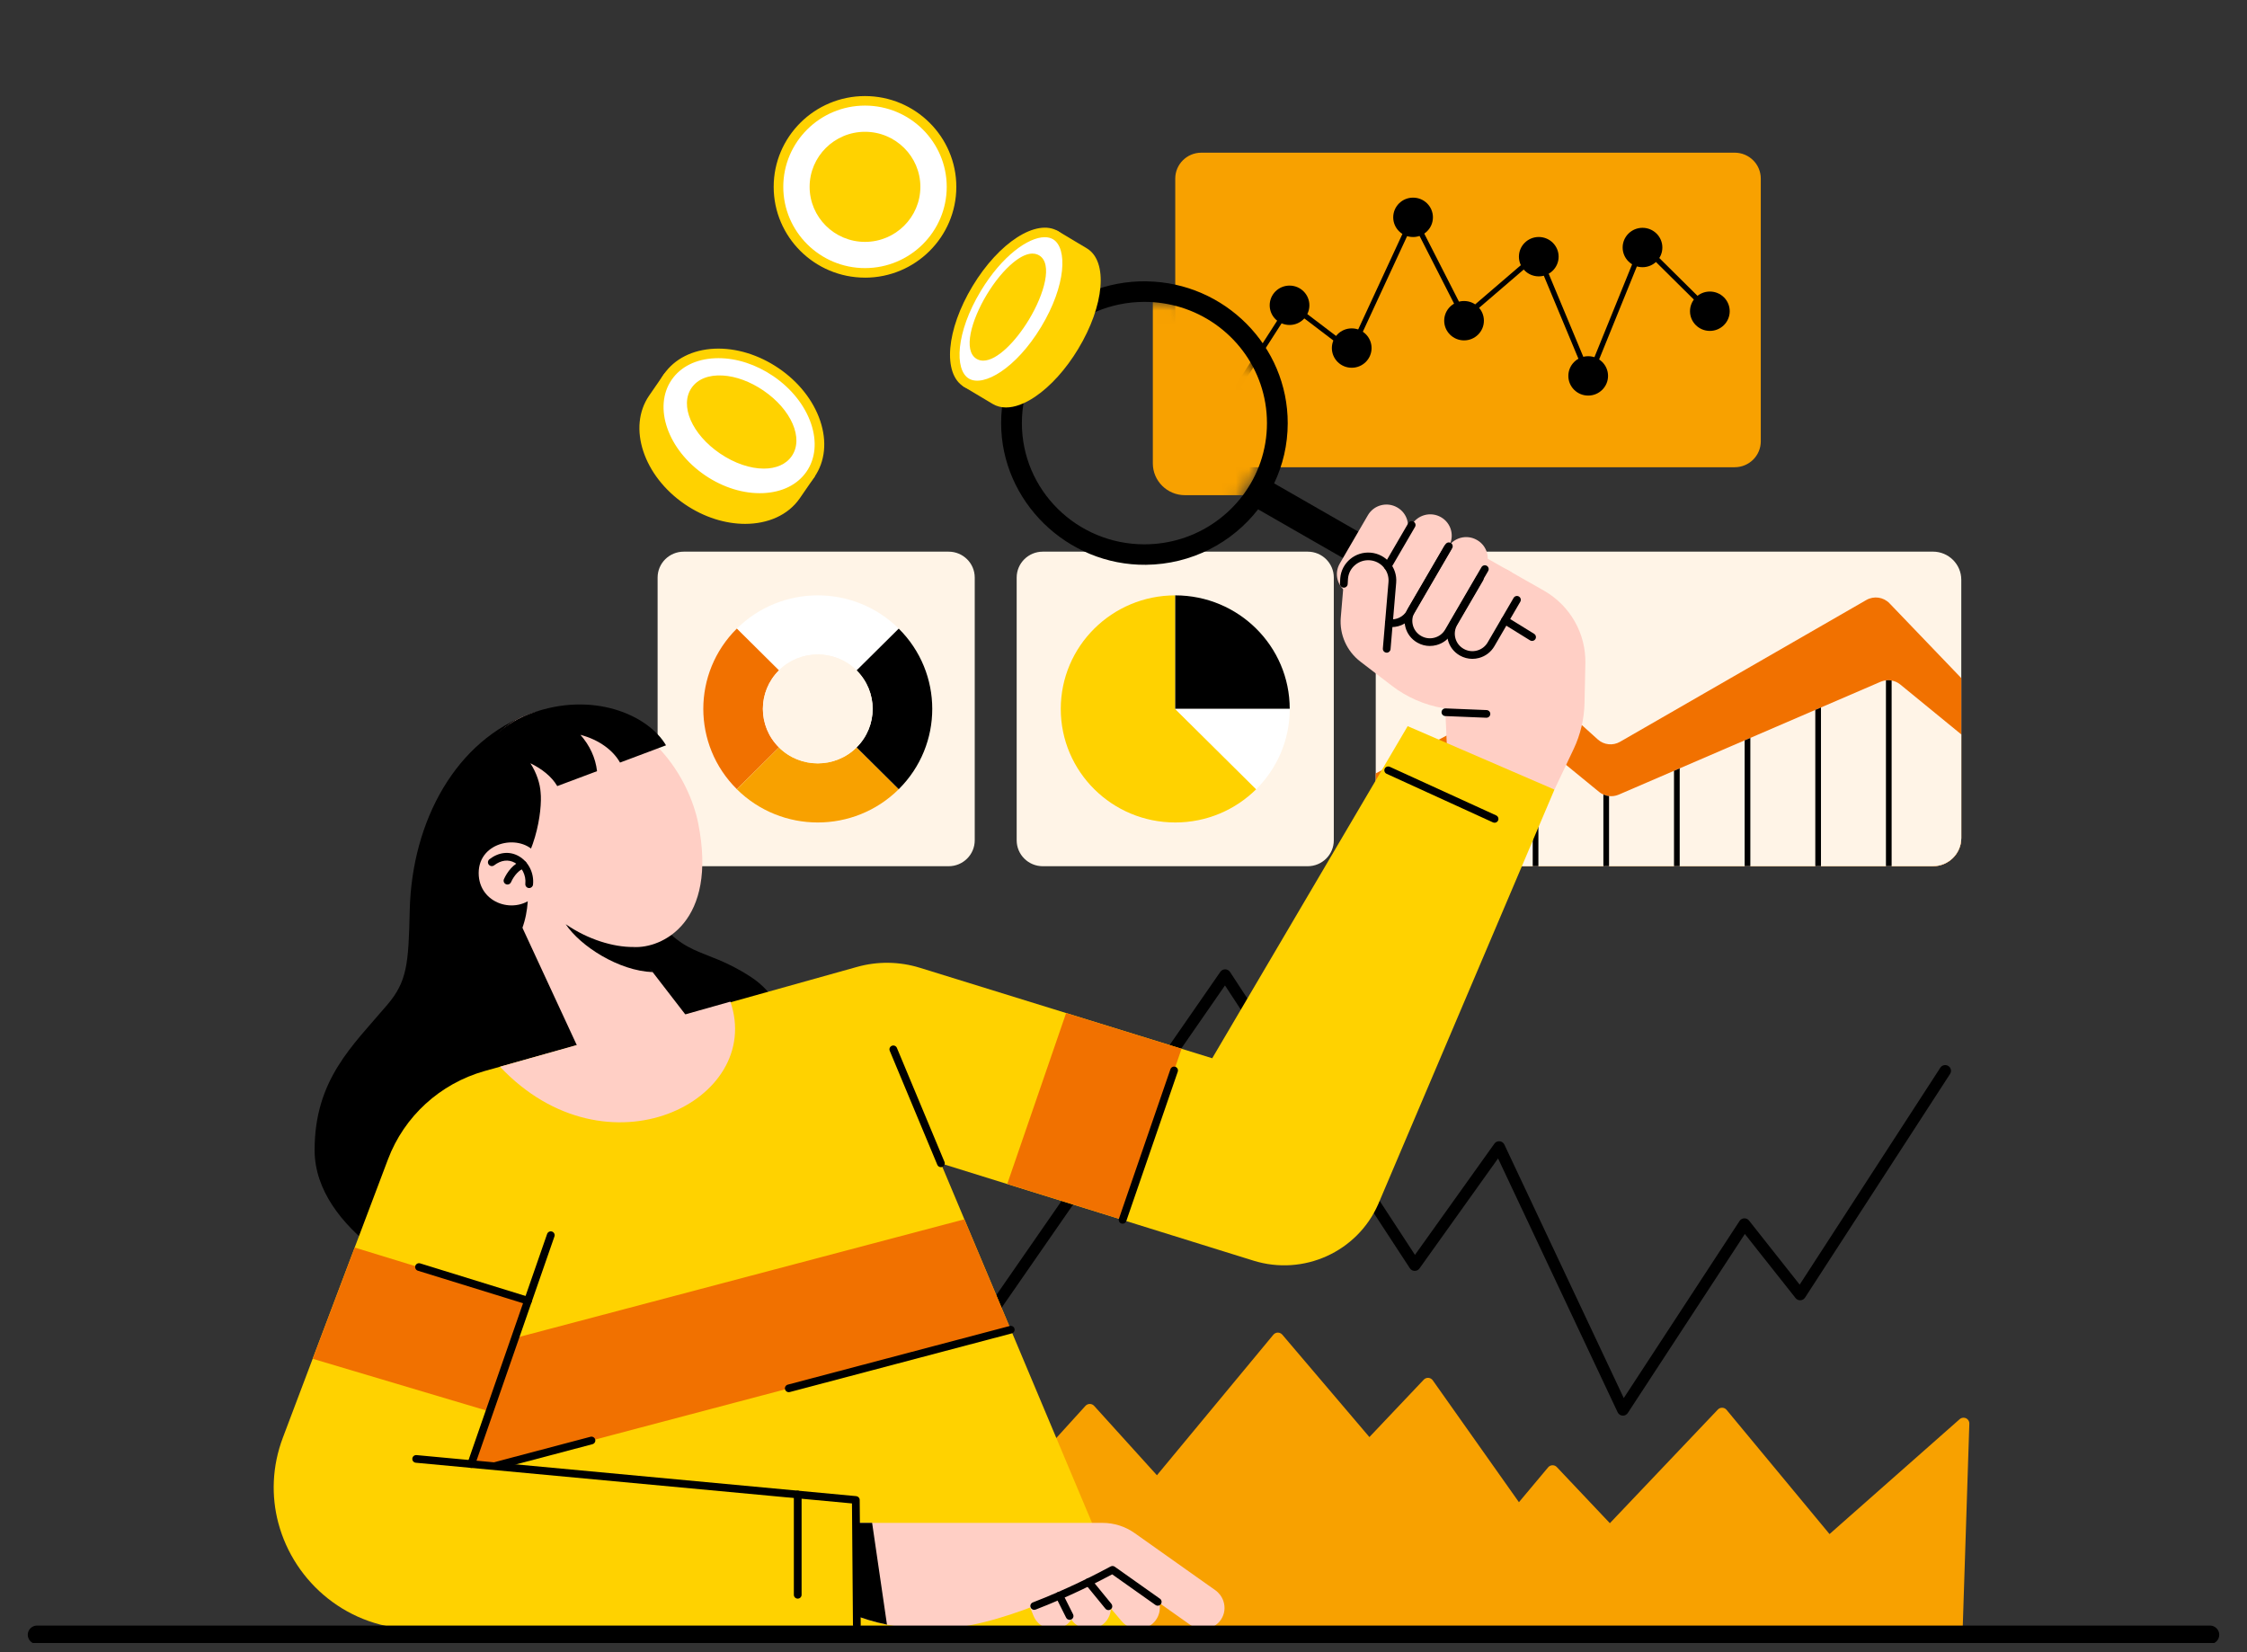 <svg width="170" height="125" viewBox="0 0 170 125" fill="none" xmlns="http://www.w3.org/2000/svg">
<rect x="0" y="0" width="170" height="125" fill="#333333" stroke="none"/>
<g clip-path="url(#clip0_3857_124038)">
<path d="M106.908 21.166C107.738 21.166 108.41 20.499 108.41 19.677C108.41 18.854 107.738 18.188 106.908 18.188C106.079 18.188 105.406 18.854 105.406 19.677C105.406 20.499 106.079 21.166 106.908 21.166Z" fill="black"/>
<path d="M71.769 65.535H51.729C50.637 65.535 49.752 64.658 49.752 63.575V43.696C49.752 42.614 50.637 41.736 51.729 41.736H71.769C72.86 41.736 73.745 42.614 73.745 43.696V63.575C73.745 64.658 72.86 65.535 71.769 65.535Z" fill="#FFF4E7"/>
<path d="M64.807 50.72L67.994 47.559C64.611 44.204 59.128 44.204 55.747 47.559L58.935 50.721C60.556 49.113 63.185 49.113 64.808 50.721L64.807 50.72Z" fill="white"/>
<path d="M58.934 50.717L55.747 47.555C52.364 50.91 52.364 56.35 55.747 59.705L58.934 56.544C57.313 54.934 57.313 52.326 58.934 50.717Z" fill="#F17100"/>
<path d="M64.807 56.548C63.186 58.157 60.556 58.157 58.934 56.548L55.747 59.709C59.129 63.065 64.612 63.064 67.995 59.709L64.807 56.547V56.548Z" fill="#F8A100"/>
<path d="M64.807 50.72C66.429 52.329 66.429 54.937 64.807 56.545L67.995 59.708C71.376 56.353 71.377 50.914 67.995 47.559L64.807 50.72Z" fill="black"/>
<path d="M64.805 50.719C66.427 52.328 66.427 54.936 64.805 56.544C63.184 58.153 60.553 58.155 58.932 56.546C57.311 54.937 57.311 52.327 58.932 50.719C59.743 49.914 60.804 49.514 61.868 49.514C62.932 49.514 63.993 49.916 64.804 50.72L64.805 50.719Z" fill="#FFF4E7"/>
<path d="M98.934 65.535H78.895C77.803 65.535 76.918 64.658 76.918 63.575V43.696C76.918 42.614 77.803 41.736 78.895 41.736H98.934C100.026 41.736 100.911 42.614 100.911 43.696V63.575C100.911 64.658 100.026 65.535 98.934 65.535Z" fill="#FFF4E7"/>
<path d="M95.039 59.71C93.471 61.264 91.307 62.225 88.915 62.225C84.131 62.225 80.254 58.38 80.254 53.635C80.254 48.889 84.13 45.044 88.914 45.043V53.635L95.039 59.71Z" fill="#FFD200"/>
<path d="M97.576 53.633L88.915 53.635V45.043H88.916C93.697 45.043 97.575 48.888 97.576 53.633Z" fill="black"/>
<path d="M97.576 53.635C97.576 56.007 96.607 58.156 95.039 59.71L88.915 53.635H97.576Z" fill="white"/>
<path d="M131.239 35.349H90.891C89.799 35.349 88.915 34.472 88.915 33.389V13.511C88.915 12.428 89.799 11.551 90.891 11.551H131.239C132.331 11.551 133.215 12.428 133.215 13.511V33.389C133.215 34.472 132.331 35.349 131.239 35.349Z" fill="#F8A100"/>
<path d="M92.883 30.651C92.774 30.651 92.685 30.563 92.685 30.454C92.685 30.417 92.696 30.381 92.717 30.349L97.473 22.941C97.531 22.85 97.653 22.823 97.745 22.881C97.75 22.885 97.755 22.887 97.76 22.891L102.152 26.231L106.724 16.356C106.755 16.288 106.824 16.243 106.899 16.242C106.975 16.241 107.046 16.282 107.079 16.35L110.827 23.697L116.207 19.078C116.289 19.007 116.414 19.016 116.485 19.099C116.499 19.114 116.511 19.132 116.518 19.151L120.22 28.031L124.097 18.478C124.139 18.377 124.254 18.329 124.354 18.37C124.378 18.38 124.401 18.394 124.419 18.413L129.501 23.445C129.577 23.523 129.575 23.647 129.496 23.723C129.42 23.796 129.298 23.796 129.221 23.723L124.35 18.899L120.404 28.624C120.374 28.698 120.302 28.746 120.221 28.746C120.14 28.746 120.067 28.7 120.037 28.625L116.255 19.552L110.892 24.158C110.809 24.229 110.683 24.221 110.612 24.138C110.601 24.126 110.593 24.113 110.585 24.098L106.909 16.889L102.403 26.617C102.358 26.716 102.241 26.759 102.142 26.715C102.129 26.709 102.115 26.7 102.103 26.692L97.686 23.333L93.046 30.56C93.01 30.616 92.947 30.651 92.879 30.651H92.883Z" fill="black"/>
<path d="M92.909 31.948C93.739 31.948 94.411 31.281 94.411 30.458C94.411 29.636 93.739 28.969 92.909 28.969C92.08 28.969 91.407 29.636 91.407 30.458C91.407 31.281 92.08 31.948 92.909 31.948Z" fill="black"/>
<path d="M97.562 24.586C98.391 24.586 99.064 23.919 99.064 23.097C99.064 22.274 98.391 21.607 97.562 21.607C96.733 21.607 96.06 22.274 96.06 23.097C96.06 23.919 96.733 24.586 97.562 24.586Z" fill="black"/>
<path d="M102.266 27.823C103.095 27.823 103.768 27.156 103.768 26.333C103.768 25.511 103.095 24.844 102.266 24.844C101.436 24.844 100.764 25.511 100.764 26.333C100.764 27.156 101.436 27.823 102.266 27.823Z" fill="black"/>
<path d="M110.765 25.752C111.595 25.752 112.267 25.085 112.267 24.263C112.267 23.44 111.595 22.773 110.765 22.773C109.936 22.773 109.263 23.44 109.263 24.263C109.263 25.085 109.936 25.752 110.765 25.752Z" fill="black"/>
<path d="M116.42 20.909C117.249 20.907 117.921 20.24 117.92 19.417C117.919 18.595 117.245 17.929 116.416 17.93C115.586 17.931 114.915 18.598 114.916 19.421C114.917 20.244 115.59 20.91 116.42 20.909Z" fill="black"/>
<path d="M120.157 29.928C120.986 29.928 121.659 29.261 121.659 28.439C121.659 27.616 120.986 26.949 120.157 26.949C119.327 26.949 118.655 27.616 118.655 28.439C118.655 29.261 119.327 29.928 120.157 29.928Z" fill="black"/>
<path d="M124.266 20.215C125.096 20.215 125.768 19.548 125.768 18.726C125.768 17.903 125.096 17.236 124.266 17.236C123.437 17.236 122.764 17.903 122.764 18.726C122.764 19.548 123.437 20.215 124.266 20.215Z" fill="black"/>
<path d="M129.362 25.035C130.192 25.035 130.864 24.369 130.864 23.546C130.864 22.723 130.192 22.057 129.362 22.057C128.533 22.057 127.86 22.723 127.86 23.546C127.86 24.369 128.533 25.035 129.362 25.035Z" fill="black"/>
<path d="M106.908 17.932C107.738 17.932 108.41 17.265 108.41 16.442C108.41 15.62 107.738 14.953 106.908 14.953C106.079 14.953 105.406 15.62 105.406 16.442C105.406 17.265 106.079 17.932 106.908 17.932Z" fill="black"/>
<mask id="mask0_3857_124038" style="mask-type:luminance" maskUnits="userSpaceOnUse" x="77" y="22" width="19" height="20">
<path d="M86.466 41.274C91.643 41.274 95.84 37.112 95.84 31.978C95.84 26.844 91.643 22.682 86.466 22.682C81.289 22.682 77.092 26.844 77.092 31.978C77.092 37.112 81.289 41.274 86.466 41.274Z" fill="white"/>
</mask>
<g mask="url(#mask0_3857_124038)">
<path d="M139.229 37.463H89.647C88.306 37.463 87.219 36.385 87.219 35.055V10.627C87.219 9.298 88.306 8.219 89.647 8.219H139.229C140.57 8.219 141.657 9.298 141.657 10.627V35.055C141.657 36.385 140.57 37.463 139.229 37.463Z" fill="#F8A100"/>
</g>
<path d="M148.384 43.866V63.404C148.384 64.58 147.422 65.535 146.236 65.535H106.232C105.045 65.535 104.084 64.581 104.084 63.404V43.866C104.084 42.69 105.045 41.734 106.232 41.734H146.236C147.422 41.734 148.384 42.688 148.384 43.866Z" fill="#FFF4E7"/>
<path d="M148.384 51.305V63.404C148.384 64.582 147.422 65.536 146.236 65.536H106.232C105.045 65.536 104.084 64.58 104.084 63.404V58.513L115.526 52.395C116.06 52.11 116.719 52.189 117.169 52.595L120.883 55.944C121.345 56.361 122.026 56.433 122.565 56.122L141.198 45.395C141.771 45.065 142.497 45.168 142.954 45.645L148.385 51.305H148.384Z" fill="#F17100"/>
<path d="M148.384 55.563V63.401C148.384 64.578 147.422 65.532 146.236 65.532H106.232C105.045 65.532 104.084 64.577 104.084 63.401V61.493L115.613 56.524C116.106 56.312 116.679 56.391 117.095 56.732L120.981 59.912C121.396 60.252 121.969 60.332 122.464 60.12L142.283 51.578C142.777 51.366 143.349 51.445 143.766 51.785L148.385 55.564L148.384 55.563Z" fill="#FFF4E7"/>
<path d="M111.046 58.495V65.534H110.615V58.681L111.046 58.495ZM116.39 56.424V65.534H115.96V56.427C116.103 56.403 116.247 56.403 116.39 56.425V56.424ZM121.735 60.228V65.533H121.306V60.113C121.441 60.174 121.586 60.214 121.735 60.228ZM137.769 53.524V65.533H137.339V53.709L137.769 53.523V53.524ZM132.425 55.827V65.533H131.994V56.013L132.425 55.827ZM127.08 58.13V65.533H126.649V58.316L127.08 58.13ZM143.114 51.485V65.533H142.684V51.471C142.828 51.454 142.972 51.459 143.114 51.485Z" fill="black"/>
<path d="M86.755 21.286C92.665 21.376 97.436 26.183 97.425 32.03C97.421 33.652 97.053 35.191 96.397 36.569L107.988 43.218C108.553 43.542 108.738 44.263 108.398 44.813C108.069 45.349 107.367 45.525 106.819 45.211L95.184 38.534C93.224 41.057 90.156 42.694 86.7 42.73C80.725 42.792 75.748 37.927 75.742 32.017C75.736 26.033 80.684 21.19 86.753 21.283L86.755 21.286ZM86.584 41.181C87.542 41.181 88.466 41.037 89.335 40.77C93.112 39.611 95.854 36.127 95.854 32.011C95.854 27.894 93.112 24.409 89.335 23.25C88.466 22.983 87.541 22.839 86.584 22.839C81.464 22.839 77.312 26.945 77.312 32.011C77.312 37.076 81.464 41.182 86.584 41.182V41.181Z" fill="black"/>
<path d="M122.785 107.103C122.614 107.103 122.459 107.004 122.387 106.852L113.338 87.641L107.392 95.967C107.252 96.162 106.979 96.209 106.78 96.07C106.734 96.038 106.695 95.998 106.665 95.951L92.679 74.554L75.428 99.444C75.346 99.561 75.212 99.632 75.067 99.632C74.923 99.632 74.787 99.561 74.705 99.444L65.358 86.007L56.949 95.168C56.785 95.345 56.508 95.358 56.328 95.196C56.149 95.034 56.135 94.76 56.299 94.582L65.081 85.016C65.245 84.838 65.522 84.825 65.701 84.987C65.726 85.01 65.748 85.035 65.767 85.062L75.065 98.431L92.328 73.524C92.41 73.404 92.549 73.334 92.696 73.336C92.842 73.338 92.979 73.413 93.059 73.534L107.051 94.939L113.059 86.527C113.199 86.331 113.472 86.284 113.671 86.422C113.734 86.465 113.783 86.525 113.815 86.594L122.848 105.771L131.609 92.374C131.741 92.172 132.013 92.114 132.216 92.245C132.257 92.272 132.294 92.304 132.323 92.342L136.157 97.19L146.797 80.779C146.927 80.578 147.2 80.519 147.403 80.648C147.608 80.778 147.666 81.048 147.535 81.25L136.561 98.175C136.483 98.294 136.354 98.368 136.212 98.374C136.071 98.382 135.934 98.319 135.846 98.207L132.009 93.359L123.152 106.904C123.071 107.027 122.933 107.102 122.784 107.102L122.785 107.103Z" fill="black"/>
<path d="M55.758 117.412L64.298 108.569L74.075 115.879L82.447 106.654L87.541 112.281L96.674 101.258L103.583 109.38L108.033 104.681L114.883 114.369L117.46 111.294L121.792 115.878L130.282 106.943L138.361 116.69L148.549 107.698L148.031 123.665H55.761L55.758 117.41V117.412Z" fill="#F8A100"/>
<path d="M148.032 124.099H55.761C55.519 124.099 55.322 123.905 55.322 123.665L55.32 117.41C55.32 117.298 55.363 117.19 55.442 117.108L63.981 108.266C64.135 108.106 64.385 108.086 64.563 108.219L74.02 115.289L82.123 106.361C82.207 106.27 82.325 106.217 82.45 106.217C82.575 106.217 82.693 106.27 82.777 106.361L87.529 111.612L96.338 100.98C96.421 100.88 96.544 100.822 96.675 100.82C96.805 100.82 96.929 100.877 97.014 100.975L103.604 108.723L107.717 104.38C107.882 104.205 108.161 104.196 108.337 104.361C108.359 104.381 108.379 104.404 108.397 104.428L114.917 113.65L117.126 111.013C117.207 110.917 117.324 110.859 117.45 110.856C117.576 110.852 117.698 110.901 117.784 110.994L121.797 115.239L129.966 106.641C130.132 106.466 130.41 106.457 130.587 106.623C130.6 106.636 130.614 106.649 130.626 106.664L138.416 116.061L148.262 107.369C148.444 107.21 148.721 107.225 148.882 107.405C148.957 107.488 148.997 107.597 148.993 107.709L148.475 123.677C148.468 123.912 148.273 124.098 148.036 124.098L148.032 124.099ZM56.201 123.229H147.607L148.079 108.696L138.656 117.014C138.474 117.173 138.197 117.158 138.036 116.978C138.032 116.973 138.029 116.969 138.025 116.964L130.262 107.6L122.114 116.175C122.031 116.262 121.916 116.312 121.795 116.312C121.674 116.312 121.558 116.261 121.475 116.174L117.483 111.95L115.225 114.646C115.07 114.831 114.793 114.856 114.606 114.702C114.576 114.677 114.549 114.649 114.528 114.617L107.988 105.366L103.908 109.675C103.742 109.85 103.464 109.858 103.287 109.694C103.275 109.682 103.263 109.67 103.252 109.657L96.683 101.934L87.885 112.553C87.731 112.739 87.454 112.765 87.267 112.613C87.25 112.598 87.233 112.584 87.218 112.567L82.451 107.3L74.406 116.164C74.253 116.332 73.997 116.356 73.815 116.22L64.349 109.143L56.202 117.58L56.204 123.225L56.201 123.229Z" fill="#F8A100"/>
<path d="M40.15 53.98C34.55 55.97 31.153 62.05 30.998 68.902C30.907 72.928 30.805 74.246 29.304 76.015C26.639 79.153 23.802 81.688 23.802 87.016C23.802 93.088 32.136 97.287 34.897 97.789C37.722 98.302 52.162 99.98 56.582 94.365C61.001 88.749 62.272 77.48 56.812 73.915C53.037 71.45 51.669 72.736 48.789 68.207C45.48 63.003 40.148 53.98 40.148 53.98H40.15Z" fill="black"/>
<path d="M101.679 43.912C101.763 42.915 102.659 42.099 103.668 42.099C104.678 42.099 105.435 42.915 105.35 43.912L105.152 46.255L108.745 46.465L111.369 41.596L116.823 44.694C118.796 45.825 119.991 47.93 119.943 50.189L119.879 53.191C119.853 54.394 119.574 55.578 119.057 56.667L117.604 59.734L109.526 57.845L109.342 53.601L109.198 53.577C107.78 53.338 106.446 52.757 105.308 51.884L102.921 50.054C101.888 49.261 101.329 48.002 101.439 46.711L101.676 43.912H101.679Z" fill="#FFCFC5"/>
<path d="M110.577 49.332L110.59 49.34C111.363 49.782 112.353 49.52 112.8 48.753L114.77 45.37C115.217 44.603 114.952 43.622 114.178 43.179L114.165 43.172C113.392 42.729 112.402 42.992 111.955 43.759L109.985 47.142C109.538 47.909 109.803 48.889 110.577 49.332ZM107.362 48.358L107.376 48.365C108.149 48.808 109.139 48.545 109.586 47.778L112.34 43.047C112.787 42.28 112.522 41.3 111.748 40.857L111.735 40.85C110.962 40.407 109.972 40.67 109.525 41.437L106.771 46.168C106.324 46.934 106.589 47.915 107.362 48.358Z" fill="#FFCFC5"/>
<path d="M106.801 39.718L103.879 44.738C103.43 45.508 103.696 46.494 104.473 46.939C105.25 47.384 106.243 47.12 106.692 46.35L109.615 41.33M109.615 41.33C110.064 40.559 109.798 39.574 109.021 39.129C108.244 38.683 107.25 38.947 106.801 39.718" fill="#FFCFC5"/>
<path d="M101.953 44.827L101.966 44.834C102.739 45.277 103.729 45.014 104.176 44.247L106.308 40.584C106.755 39.818 106.49 38.837 105.716 38.394L105.703 38.387C104.93 37.944 103.94 38.207 103.493 38.974L101.361 42.637C100.914 43.404 101.179 44.384 101.953 44.827Z" fill="#FFCFC5"/>
<path d="M112.458 54.301C112.615 54.301 112.744 54.179 112.751 54.023C112.757 53.863 112.632 53.728 112.47 53.721L109.367 53.595C109.205 53.589 109.069 53.712 109.062 53.873C109.056 54.033 109.181 54.168 109.343 54.175L112.446 54.301C112.446 54.301 112.454 54.301 112.458 54.301ZM115.911 48.489C116.073 48.489 116.204 48.36 116.204 48.199C116.204 48.099 116.152 48.006 116.066 47.953L114.014 46.684C113.875 46.601 113.696 46.646 113.613 46.784C113.532 46.918 113.571 47.092 113.705 47.178L115.756 48.446C115.802 48.475 115.856 48.49 115.911 48.49V48.489Z" fill="black"/>
<path d="M111.393 49.846C111.56 49.846 111.727 49.824 111.892 49.78C112.387 49.648 112.8 49.333 113.057 48.894L115.02 45.524C115.101 45.385 115.052 45.207 114.913 45.128C114.773 45.048 114.594 45.096 114.514 45.234L112.551 48.604C112.375 48.907 112.084 49.129 111.742 49.219C111.399 49.311 111.039 49.264 110.732 49.087C110.423 48.911 110.203 48.627 110.111 48.286C110.019 47.945 110.066 47.59 110.244 47.283L112.207 43.914C112.288 43.774 112.24 43.597 112.101 43.517C111.96 43.437 111.781 43.485 111.701 43.623L109.738 46.993C109.482 47.432 109.414 47.945 109.547 48.436C109.68 48.926 109.997 49.336 110.44 49.59C110.735 49.759 111.063 49.846 111.396 49.846H111.393Z" fill="black"/>
<path d="M108.179 48.87C108.346 48.87 108.513 48.849 108.678 48.804C109.173 48.672 109.586 48.358 109.843 47.919L112.59 43.201C112.671 43.062 112.623 42.884 112.482 42.805C112.342 42.726 112.163 42.773 112.083 42.912L109.336 47.63C109.158 47.936 108.871 48.154 108.527 48.245C108.184 48.337 107.824 48.29 107.517 48.113C106.88 47.75 106.662 46.94 107.029 46.309L109.776 41.592C109.857 41.453 109.809 41.275 109.67 41.196C109.529 41.115 109.35 41.163 109.27 41.301L106.523 46.019C106.267 46.458 106.199 46.971 106.332 47.462C106.465 47.952 106.782 48.362 107.225 48.616C107.52 48.785 107.848 48.872 108.181 48.872L108.179 48.87ZM104.987 43.126C105.093 43.126 105.189 43.07 105.242 42.98L107.056 39.865C107.137 39.725 107.088 39.548 106.949 39.469C106.81 39.388 106.631 39.436 106.55 39.574L104.736 42.69C104.655 42.829 104.703 43.007 104.842 43.086C104.887 43.111 104.937 43.124 104.989 43.124L104.987 43.126Z" fill="black"/>
<path d="M105.287 47.443C105.966 47.443 106.599 47.086 106.946 46.491L109.868 41.471C109.948 41.332 109.899 41.154 109.758 41.075C109.619 40.997 109.442 41.044 109.361 41.18L106.439 46.201C106.169 46.664 105.649 46.919 105.114 46.85C104.953 46.829 104.806 46.941 104.786 47.101C104.765 47.259 104.878 47.406 105.039 47.426C105.121 47.437 105.204 47.441 105.288 47.441L105.287 47.443Z" fill="black"/>
<path d="M104.912 49.38C105.065 49.38 105.191 49.265 105.204 49.114L105.63 44.085C105.728 42.929 104.859 41.909 103.692 41.812C102.526 41.715 101.498 42.577 101.4 43.732V43.74L101.376 44.154C101.366 44.313 101.49 44.451 101.652 44.46C101.814 44.468 101.952 44.347 101.961 44.186L101.985 43.776C102.02 43.371 102.211 43.005 102.525 42.743C102.838 42.481 103.236 42.355 103.645 42.389C104.49 42.46 105.119 43.198 105.048 44.035L104.622 49.063C104.608 49.223 104.728 49.363 104.889 49.377C104.898 49.377 104.906 49.377 104.913 49.377L104.912 49.38Z" fill="black"/>
<path d="M21.063 115.241C22.257 119.728 26.352 123.261 31.545 123.261H86.001L71.183 88.017L94.833 95.376C98.616 96.553 102.685 94.713 104.269 91.109L117.604 59.737L106.499 54.938L91.713 80.063L69.599 73.22C68.048 72.738 66.388 72.715 64.825 73.157L36.656 81.032C33.291 81.982 30.581 84.459 29.354 87.708L21.404 108.757C20.575 110.953 20.517 113.195 21.061 115.238L21.063 115.241Z" fill="#FFD200"/>
<path d="M76.202 89.578L84.933 92.293L89.393 79.345L80.658 76.644L76.203 89.579L76.202 89.578ZM23.656 102.8L37.037 106.786L39.948 98.41L26.835 94.384L23.657 102.8H23.656Z" fill="#F17100"/>
<path d="M35.651 110.777L37.362 110.936L76.475 100.602L72.961 92.248L38.968 101.23L35.651 110.778V110.777Z" fill="#F17100"/>
<path d="M71.184 88.304C71.346 88.304 71.477 88.174 71.477 88.013C71.477 87.975 71.47 87.938 71.455 87.903L67.857 79.281C67.797 79.132 67.627 79.061 67.477 79.119C67.327 79.179 67.254 79.347 67.314 79.496C67.314 79.499 67.315 79.501 67.316 79.502L70.914 88.124C70.959 88.232 71.067 88.304 71.185 88.303L71.184 88.304ZM59.677 105.326C59.703 105.326 59.728 105.323 59.752 105.317L76.55 100.879C76.706 100.836 76.796 100.675 76.752 100.521C76.709 100.37 76.552 100.28 76.399 100.318L59.601 104.756C59.445 104.797 59.352 104.957 59.393 105.112C59.427 105.239 59.543 105.328 59.676 105.328L59.677 105.326ZM37.364 111.223C37.389 111.223 37.414 111.219 37.439 111.213L44.828 109.261C44.984 109.217 45.074 109.056 45.03 108.903C44.987 108.752 44.831 108.662 44.677 108.7L37.287 110.653C37.131 110.693 37.038 110.853 37.08 111.008C37.114 111.135 37.23 111.224 37.364 111.224V111.223ZM39.947 98.701C40.109 98.701 40.24 98.571 40.24 98.41C40.24 98.283 40.157 98.171 40.035 98.133L31.781 95.58C31.625 95.536 31.464 95.626 31.419 95.779C31.377 95.928 31.459 96.084 31.607 96.135L39.86 98.687C39.888 98.696 39.918 98.701 39.947 98.701ZM84.933 92.582C85.058 92.582 85.169 92.503 85.21 92.385L89.105 81.079C89.157 80.928 89.076 80.762 88.922 80.711C88.769 80.659 88.603 80.74 88.55 80.892L84.656 92.198C84.604 92.35 84.685 92.515 84.839 92.567C84.869 92.578 84.902 92.582 84.933 92.582ZM113.073 62.244C113.235 62.244 113.366 62.115 113.366 61.954C113.366 61.84 113.299 61.738 113.195 61.69L105.15 58.015C105.003 57.948 104.829 58.011 104.761 58.157C104.693 58.302 104.758 58.475 104.904 58.542L112.949 62.217C112.989 62.235 113.03 62.243 113.072 62.243L113.073 62.244Z" fill="black"/>
<path d="M79.968 116.881L84.043 121.69L84.875 122.671C85.453 123.354 86.48 123.442 87.168 122.868C87.551 122.549 87.749 122.092 87.749 121.632C87.749 121.265 87.623 120.898 87.368 120.594L84.22 116.881H79.968Z" fill="#FFCFC5"/>
<path d="M77.332 116.881L81.054 122.524C81.054 122.524 81.057 122.529 81.059 122.531C81.553 123.272 82.557 123.478 83.308 122.992C83.771 122.692 84.028 122.199 84.045 121.69C84.045 121.673 84.045 121.656 84.045 121.641C84.045 121.327 83.953 121.02 83.778 120.758L81.221 116.882H77.332V116.881Z" fill="#FFCFC5"/>
<path d="M75.984 116.882L78.194 122.251C78.534 123.077 79.484 123.473 80.317 123.136C80.621 123.014 80.88 122.803 81.059 122.531C81.236 122.267 81.329 121.957 81.33 121.641C81.33 121.438 81.291 121.231 81.209 121.031L79.501 116.881H75.986L75.984 116.882Z" fill="#FFCFC5"/>
<path d="M61.347 115.215L62.36 121.023C63.546 121.817 65.153 122.515 67.105 122.912C68.185 123.132 69.37 123.259 70.648 123.259C75.422 123.259 82.017 119.927 84.167 118.767L90.075 122.95C90.819 123.477 91.858 123.293 92.372 122.537C92.662 122.108 92.712 121.59 92.557 121.131C92.445 120.798 92.228 120.507 91.939 120.303L90.751 119.463L85.839 115.985C85.131 115.485 84.283 115.215 83.413 115.215H61.348H61.347Z" fill="#FFCFC5"/>
<path d="M61.347 115.215L62.36 121.023C63.546 121.817 65.153 122.515 67.105 122.912L65.982 115.215H61.347ZM78.244 121.795C78.28 121.795 78.317 121.788 78.349 121.776C80.814 120.828 82.981 119.731 84.144 119.109L87.422 121.429C87.555 121.52 87.738 121.487 87.83 121.355C87.92 121.226 87.891 121.05 87.763 120.956L84.337 118.531C84.247 118.466 84.126 118.459 84.028 118.512C82.925 119.106 80.694 120.251 78.14 121.233C77.989 121.291 77.915 121.459 77.973 121.609C78.016 121.721 78.126 121.794 78.246 121.794L78.244 121.795Z" fill="black"/>
<path d="M83.858 121.814C84.021 121.814 84.151 121.685 84.151 121.524C84.151 121.458 84.128 121.393 84.086 121.342L82.589 119.51C82.487 119.385 82.303 119.366 82.177 119.467C82.052 119.568 82.032 119.75 82.134 119.875L83.631 121.706C83.686 121.775 83.77 121.814 83.858 121.814ZM80.922 122.551C81.085 122.551 81.215 122.42 81.215 122.261C81.215 122.216 81.204 122.172 81.185 122.132L80.413 120.59C80.341 120.446 80.165 120.387 80.021 120.459C79.876 120.53 79.816 120.704 79.889 120.848L80.661 122.39C80.711 122.489 80.812 122.551 80.924 122.551H80.922Z" fill="black"/>
<path d="M34.69 110.684L64.749 113.482L64.827 123.257H33.724L34.691 110.684H34.69Z" fill="#FFD200"/>
<path d="M60.353 120.946C60.515 120.946 60.646 120.816 60.646 120.656V113.071C60.646 112.91 60.515 112.78 60.353 112.78C60.191 112.78 60.06 112.91 60.06 113.071V120.656C60.06 120.816 60.191 120.946 60.353 120.946ZM35.65 111.062C35.775 111.062 35.886 110.983 35.927 110.866L41.947 93.545C42 93.394 41.918 93.228 41.766 93.176C41.613 93.123 41.446 93.205 41.393 93.356L35.373 110.678C35.32 110.829 35.402 110.995 35.555 111.046C35.585 111.057 35.618 111.062 35.65 111.062Z" fill="black"/>
<path d="M64.826 123.23H64.829C64.991 123.229 65.12 123.098 65.119 122.937L65.042 113.479C65.041 113.33 64.926 113.206 64.777 113.192L31.514 110.087C31.353 110.072 31.21 110.189 31.195 110.349C31.179 110.509 31.298 110.65 31.459 110.665L64.457 113.744L64.532 122.939C64.534 123.099 64.664 123.228 64.825 123.228L64.826 123.23Z" fill="black"/>
<path d="M37.827 80.703C45.917 89.285 57.826 83.259 55.259 75.781L37.827 80.703Z" fill="#FFCFC5"/>
<path d="M42.791 53.601C49.182 53.601 52.179 59.041 52.825 62.292C54.313 69.771 50.09 71.785 47.911 71.646L48.419 72.608L49.376 73.544L52.387 77.446L44.196 80.275L38.14 67.202L38.152 67.204C37.518 66.554 36.977 65.817 36.614 64.986C34.59 60.36 35.856 53.6 42.789 53.6L42.791 53.601Z" fill="#FFCFC5"/>
<path d="M38.151 67.2C40.53 65.201 41.048 61.289 40.9 59.945C40.863 59.31 40.597 58.462 40.127 57.745C40.973 58.155 41.734 58.738 42.16 59.472C43.163 59.096 44.167 58.72 45.17 58.344C45.053 57.327 44.62 56.402 43.915 55.594C45.35 55.975 46.395 56.779 46.909 57.693C47.898 57.322 49.049 56.891 50.388 56.388C49.05 54.095 44.842 52.245 40.146 53.981C32.837 56.682 34.758 66.912 38.148 67.2H38.151Z" fill="black"/>
<path d="M39.931 67.427C39.931 67.427 40.046 68.824 39.487 70.295C36.99 68.631 37.301 66.498 37.301 66.498L39.931 67.427ZM47.913 71.647C46.412 71.655 44.5 71.093 42.799 69.921C43.918 71.6 46.835 73.455 49.378 73.546L47.913 71.647Z" fill="black"/>
<path d="M40.506 67.743C39.053 69.258 36.215 68.402 36.215 66.051C36.215 63.613 39.446 63.05 40.556 64.59L40.506 67.742V67.743Z" fill="#FFCFC5"/>
<path d="M40.035 67.187C40.185 67.187 40.31 67.076 40.326 66.928C40.42 66.051 39.981 65.181 39.232 64.764C38.538 64.379 37.736 64.467 37.032 65.005C36.903 65.104 36.879 65.285 36.978 65.412C37.078 65.54 37.26 65.564 37.389 65.465C37.907 65.069 38.46 65.001 38.946 65.271C39.486 65.571 39.814 66.226 39.745 66.866C39.728 67.025 39.844 67.168 40.005 67.185C40.016 67.185 40.026 67.186 40.037 67.186L40.035 67.187Z" fill="black"/>
<path d="M38.393 66.92C38.509 66.92 38.615 66.851 38.661 66.747C38.893 66.224 39.3 65.793 39.649 65.699C39.806 65.657 39.897 65.498 39.856 65.344C39.814 65.189 39.654 65.098 39.498 65.139C38.86 65.309 38.361 65.985 38.127 66.512C38.062 66.658 38.128 66.83 38.277 66.894C38.315 66.911 38.354 66.92 38.396 66.92H38.393Z" fill="black"/>
<path d="M65.442 20.643C69.058 20.643 71.989 17.73 71.989 14.135C71.989 10.541 69.058 7.627 65.442 7.627C61.827 7.627 58.897 10.541 58.897 14.135C58.897 17.73 61.827 20.643 65.442 20.643Z" fill="white"/>
<path d="M65.443 21.005C61.633 21.005 58.534 17.924 58.534 14.136C58.534 10.348 61.633 7.268 65.443 7.268C69.252 7.268 72.352 10.35 72.352 14.137C72.352 17.925 69.252 21.007 65.443 21.007V21.005ZM65.443 7.989C62.034 7.989 59.26 10.747 59.26 14.136C59.26 17.525 62.034 20.283 65.443 20.283C68.852 20.283 71.626 17.525 71.626 14.136C71.626 10.747 68.852 7.989 65.443 7.989Z" fill="#FFD200"/>
<path d="M65.442 17.937C67.556 17.937 69.269 16.234 69.269 14.133C69.269 12.031 67.556 10.328 65.442 10.328C63.329 10.328 61.616 12.031 61.616 14.133C61.616 16.234 63.329 17.937 65.442 17.937Z" fill="#FFD200"/>
<path d="M65.442 18.3C63.132 18.3 61.253 16.431 61.253 14.135C61.253 11.839 63.132 9.971 65.442 9.971C67.753 9.971 69.632 11.839 69.632 14.135C69.632 16.431 67.753 18.3 65.442 18.3ZM65.442 10.691C63.533 10.691 61.979 12.235 61.979 14.134C61.979 16.032 63.533 17.577 65.442 17.577C67.352 17.577 68.906 16.032 68.906 14.134C68.906 12.235 67.352 10.691 65.442 10.691ZM60.212 37.488L61.318 35.884L50.518 28.526L49.412 30.13C47.871 32.365 49.041 35.824 52.024 37.856C55.006 39.888 58.672 39.723 60.213 37.488H60.212Z" fill="#FFD200"/>
<path d="M56.376 39.634C54.893 39.634 53.275 39.146 51.819 38.154C48.676 36.013 47.462 32.323 49.113 29.927L50.219 28.323C50.333 28.159 50.558 28.116 50.724 28.229L61.524 35.587C61.69 35.7 61.731 35.925 61.618 36.089L60.512 37.694C59.626 38.979 58.092 39.634 56.374 39.634H56.376ZM50.614 29.029L49.712 30.336C48.288 32.402 49.417 35.642 52.229 37.559C55.042 39.476 58.489 39.352 59.914 37.285L60.816 35.979L50.614 29.029Z" fill="#FFD200"/>
<path d="M61.308 35.904C62.861 33.678 61.707 30.218 58.731 28.177C55.755 26.136 52.084 26.286 50.531 28.512C48.978 30.738 50.132 34.198 53.108 36.239C56.084 38.28 59.755 38.13 61.308 35.904Z" fill="white"/>
<path d="M57.482 38.035C55.946 38.035 54.339 37.513 52.924 36.549C49.781 34.408 48.567 30.718 50.218 28.322C51.029 27.146 52.392 26.457 54.054 26.381C55.68 26.309 57.404 26.834 58.911 27.86C60.418 28.886 61.533 30.296 62.051 31.829C62.581 33.398 62.428 34.91 61.617 36.087C60.806 37.263 59.443 37.952 57.781 38.028C57.681 38.032 57.581 38.035 57.48 38.035H57.482ZM54.356 27.097C54.266 27.097 54.177 27.099 54.088 27.103C52.658 27.166 51.496 27.745 50.817 28.73C49.393 30.797 50.522 34.038 53.334 35.954C54.712 36.892 56.28 37.373 57.748 37.307C59.178 37.244 60.34 36.665 61.019 35.68C61.698 34.695 61.82 33.41 61.365 32.06C60.897 30.676 59.88 29.395 58.503 28.457C57.208 27.575 55.746 27.097 54.357 27.097H54.356Z" fill="#FFD200"/>
<path d="M59.602 34.31C60.4 33.162 59.485 31.165 57.56 29.849C55.634 28.533 53.426 28.397 52.629 29.545C51.831 30.693 52.746 32.69 54.671 34.006C56.597 35.322 58.805 35.458 59.602 34.31Z" fill="#FFD200"/>
<path d="M57.788 35.453C56.778 35.453 55.588 35.068 54.471 34.307C52.346 32.86 51.402 30.679 52.323 29.343C52.782 28.678 53.619 28.347 54.682 28.41C55.677 28.468 56.768 28.872 57.753 29.543C59.878 30.99 60.822 33.17 59.901 34.506C59.465 35.14 58.7 35.453 57.788 35.453ZM54.429 29.124C53.733 29.124 53.203 29.343 52.921 29.751C52.254 30.72 53.151 32.533 54.88 33.712C56.61 34.89 58.636 35.068 59.302 34.099C59.969 33.131 59.072 31.317 57.343 30.139C56.464 29.54 55.504 29.183 54.638 29.131C54.568 29.127 54.499 29.125 54.429 29.125V29.124ZM82.034 19.098L79.855 17.797L73.113 28.956L75.292 30.257C76.723 31.111 79.393 29.307 81.254 26.225C83.116 23.143 83.464 19.953 82.032 19.098H82.034Z" fill="#FFD200"/>
<path d="M76.11 30.827C75.741 30.827 75.404 30.739 75.107 30.563L72.929 29.262C72.757 29.16 72.701 28.938 72.804 28.767L79.546 17.608C79.649 17.438 79.872 17.383 80.043 17.485L82.222 18.786C83.85 19.758 83.563 23.106 81.567 26.408C80.64 27.942 79.486 29.222 78.318 30.012C77.519 30.552 76.765 30.827 76.11 30.827ZM73.614 28.828L75.481 29.943C76.037 30.276 76.922 30.082 77.91 29.415C78.993 28.683 80.071 27.483 80.945 26.036C82.85 22.883 82.949 20.061 81.848 19.404L79.981 18.289L73.612 28.828H73.614Z" fill="#FFD200"/>
<path d="M79.079 24.912C80.939 21.829 81.284 18.641 79.85 17.79C78.416 16.94 75.746 18.749 73.886 21.831C72.027 24.913 71.682 28.102 73.116 28.952C74.55 29.803 77.22 27.994 79.079 24.912Z" fill="white"/>
<path d="M73.923 29.523C73.559 29.523 73.224 29.439 72.929 29.262C71.301 28.29 71.588 24.942 73.584 21.64C75.578 18.339 78.417 16.513 80.045 17.485C81.673 18.457 81.386 21.806 79.39 25.107C77.758 27.81 75.56 29.523 73.924 29.523H73.923ZM79.041 17.945C77.792 17.945 75.803 19.366 74.205 22.011C72.3 25.164 72.201 27.985 73.302 28.643C74.403 29.301 76.862 27.888 78.767 24.735C80.672 21.583 80.771 18.761 79.67 18.103C79.493 17.998 79.28 17.945 79.041 17.945Z" fill="#FFD200"/>
<path d="M77.534 23.998C78.737 22.006 79.138 20.05 78.43 19.63C77.721 19.209 76.172 20.483 74.969 22.475C73.767 24.467 73.366 26.423 74.074 26.843C74.782 27.264 76.331 25.99 77.534 23.998Z" fill="#FFD200"/>
<path d="M74.388 27.285C74.209 27.285 74.04 27.242 73.886 27.151C72.84 26.526 73.484 24.231 74.659 22.284C75.262 21.287 75.971 20.427 76.655 19.866C77.656 19.044 78.274 19.114 78.617 19.32C79.662 19.944 79.018 22.24 77.843 24.186C76.841 25.846 75.429 27.285 74.388 27.285ZM78.114 19.909C77.912 19.909 77.564 20.057 77.117 20.423C76.495 20.934 75.843 21.727 75.281 22.656C74.084 24.637 73.874 26.301 74.259 26.532C74.296 26.555 74.343 26.566 74.398 26.566C74.91 26.566 76.139 25.605 77.22 23.815C78.417 21.834 78.627 20.171 78.243 19.94C78.21 19.921 78.168 19.91 78.113 19.91L78.114 19.909Z" fill="#FFD200"/>
<path d="M2.798 123.682L167.202 123.682" stroke="black" stroke-width="1.393" stroke-linecap="round"/>
</g>
<defs>
<clipPath id="clip0_3857_124038">
<rect width="170" height="124" fill="white" transform="translate(0 0.303)"/>
</clipPath>
</defs>
</svg>
